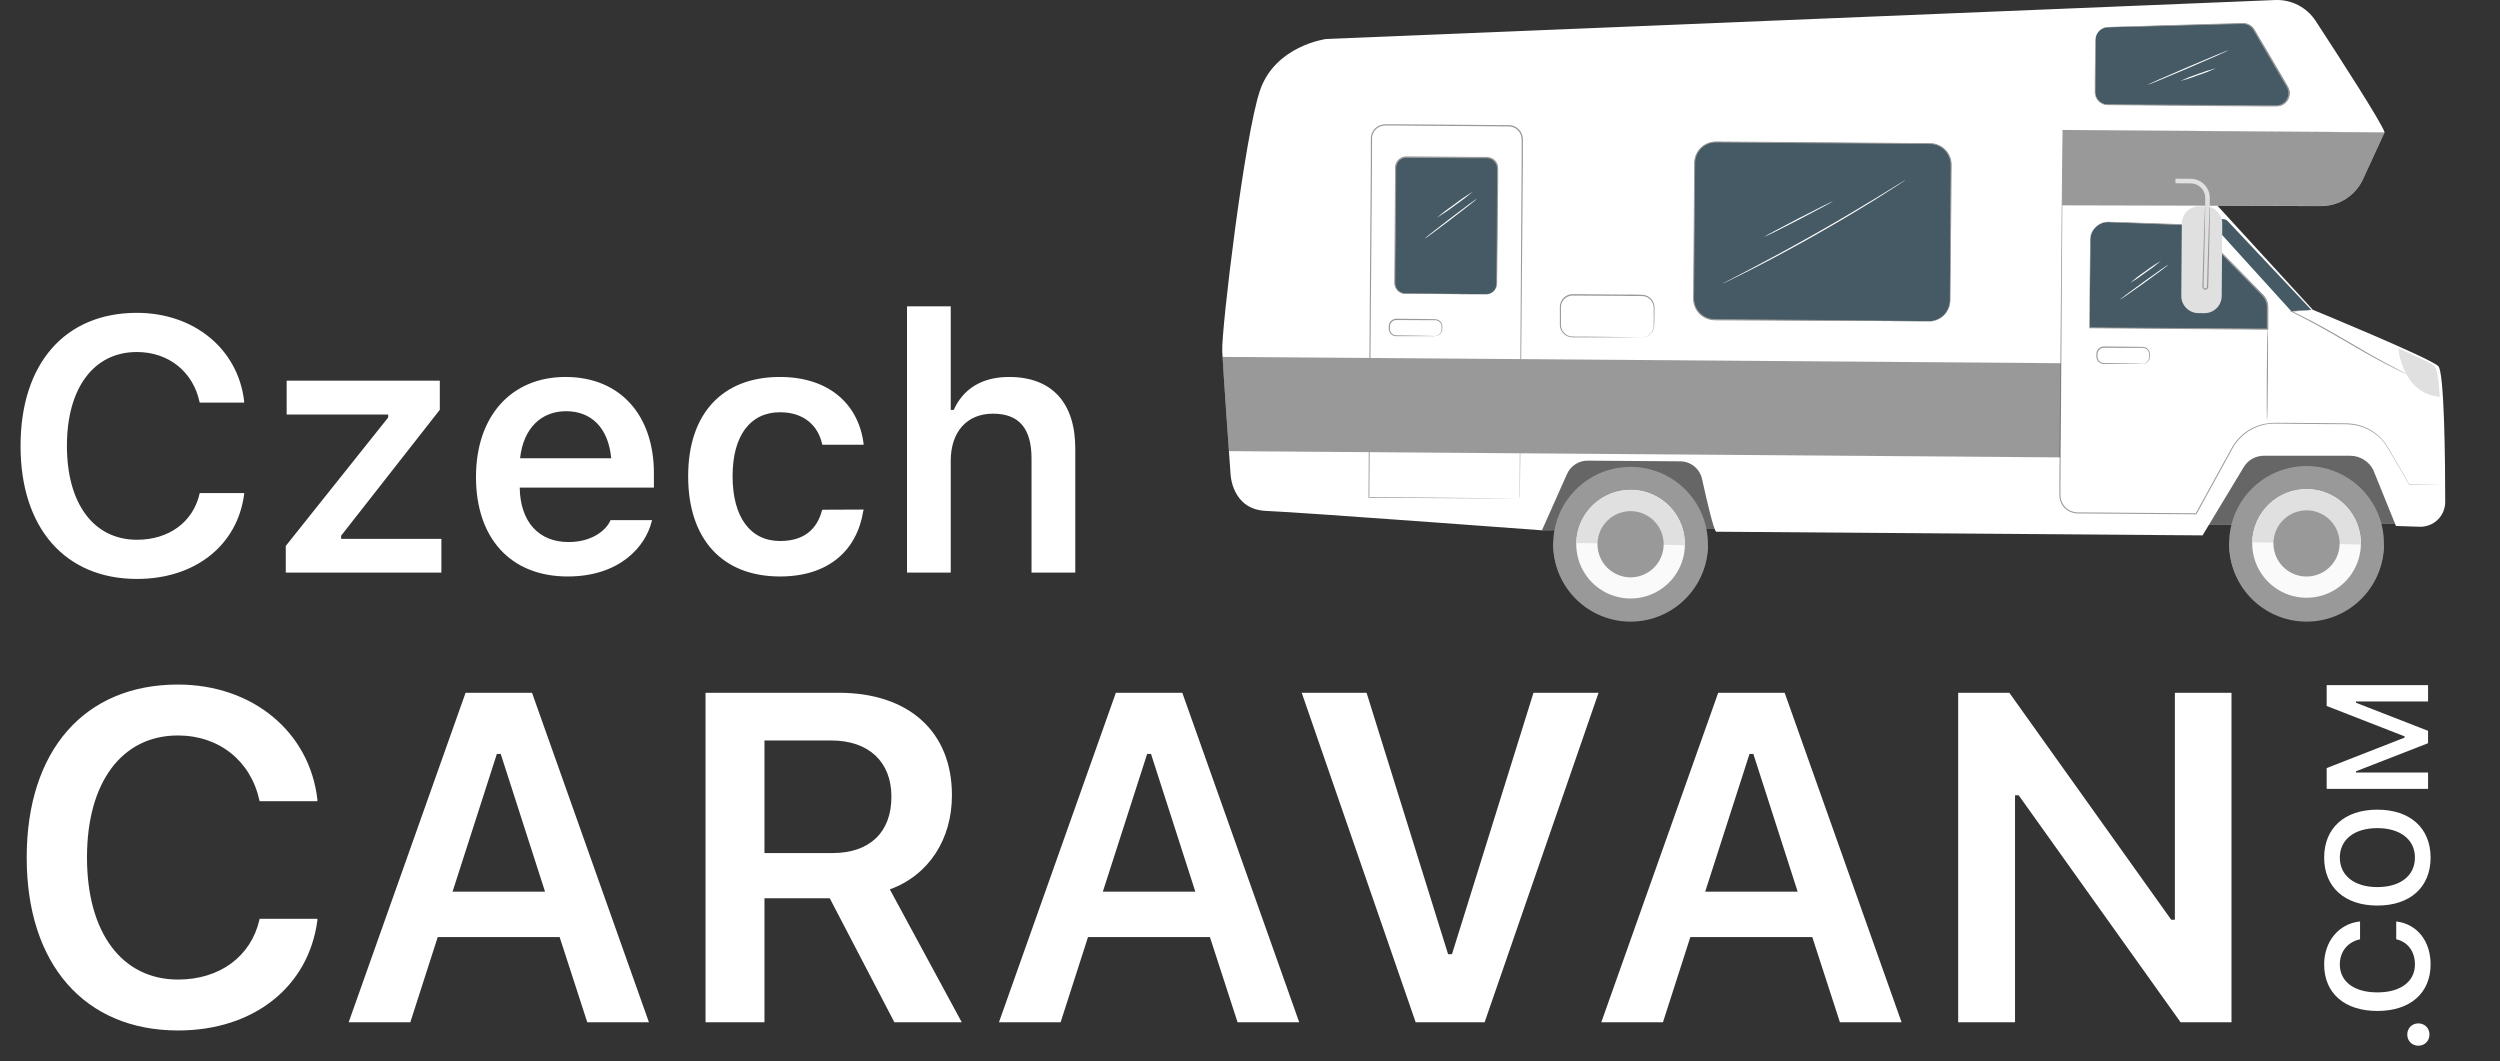 <svg width="139" height="59" viewBox="0 0 139 59" fill="none" xmlns="http://www.w3.org/2000/svg">
<rect x="0" y="0" width="139" height="59" fill="#333333" stroke="none"/>
<path d="M85.732 29.485L133.958 29.097L133.994 24.253L83.381 23.871L85.732 29.485Z" fill="white"/>
<g opacity="0.6">
<path d="M85.732 29.485L133.958 29.097L133.994 24.253L83.381 23.871L85.732 29.485Z" fill="black"/>
</g>
<path d="M73.737 2.167C73.737 2.167 70.909 2.532 70.055 5.029C69.2 7.526 67.9 18.37 67.956 19.527C68.012 20.683 68.417 26.337 68.417 26.337C68.417 26.337 68.467 28.328 70.392 28.406C72.318 28.484 85.732 29.485 85.732 29.485L87.127 26.352C87.226 26.13 87.387 25.942 87.591 25.811C87.795 25.68 88.032 25.61 88.275 25.612L93.424 25.65C93.707 25.652 93.98 25.75 94.2 25.928C94.42 26.106 94.572 26.354 94.633 26.63C94.888 27.785 95.297 29.563 95.428 29.563L122.462 29.767L124.757 25.963C124.872 25.773 125.034 25.616 125.227 25.507C125.42 25.398 125.638 25.341 125.859 25.34H130.676C130.94 25.341 131.198 25.415 131.423 25.553C131.648 25.691 131.831 25.887 131.951 26.122L133.216 29.244L134.526 29.287C134.711 29.294 134.896 29.263 135.069 29.196C135.242 29.13 135.4 29.029 135.534 28.9C135.667 28.771 135.773 28.616 135.845 28.445C135.917 28.274 135.954 28.09 135.954 27.905C135.954 25.458 135.9 20.696 135.571 20.361C135.125 19.908 128.595 17.226 128.595 17.226L123.295 11.443L129.042 11.459C129.534 11.46 130.016 11.32 130.431 11.056C130.846 10.791 131.176 10.413 131.382 9.967L132.583 7.363C132.493 6.938 130.052 3.154 128.75 1.163C128.508 0.791 128.173 0.488 127.778 0.285C127.384 0.082 126.943 -0.016 126.499 0.002L73.737 2.167Z" fill="white"/>
<path d="M114.677 7.228C114.677 7.228 114.677 7.269 114.677 7.348C114.677 7.427 114.677 7.545 114.677 7.7C114.677 8.009 114.677 8.465 114.677 9.05C114.677 10.225 114.66 11.922 114.65 14.023C114.64 16.125 114.62 18.614 114.602 21.393C114.592 22.779 114.581 24.235 114.571 25.744C114.571 26.121 114.568 26.502 114.562 26.885V27.463C114.552 27.652 114.596 27.841 114.69 28.006C114.784 28.172 114.925 28.305 115.097 28.389C115.271 28.47 115.464 28.505 115.656 28.489L116.85 28.498L122.104 28.539L122.076 28.556L123.371 26.198L123.994 25.068C124.18 24.688 124.447 24.354 124.775 24.089C125.097 23.836 125.471 23.659 125.871 23.572C126.064 23.53 126.262 23.509 126.46 23.508H127.035L129.214 23.526L130.227 23.535C130.39 23.535 130.552 23.535 130.713 23.552C130.87 23.567 131.026 23.597 131.178 23.64C131.744 23.8 132.241 24.14 132.595 24.609C132.742 24.821 132.877 25.041 132.999 25.268L133.353 25.879L133.952 26.92L133.94 26.913L135.255 26.928L135.596 26.935H135.71C135.71 26.935 135.671 26.935 135.596 26.935H135.255H133.94V26.928L133.335 25.892L132.979 25.282C132.856 25.057 132.72 24.838 132.573 24.628C132.217 24.168 131.72 23.837 131.158 23.686C131.008 23.644 130.854 23.616 130.699 23.602C130.543 23.585 130.381 23.587 130.217 23.586L129.206 23.58L127.027 23.558C126.645 23.558 126.262 23.526 125.88 23.617C125.489 23.704 125.124 23.879 124.81 24.127C124.488 24.388 124.226 24.717 124.045 25.09L123.424 26.221L122.129 28.579L122.12 28.596H122.101L116.846 28.557L115.654 28.548C115.452 28.564 115.249 28.527 115.065 28.441C114.882 28.351 114.731 28.208 114.63 28.032C114.534 27.855 114.49 27.655 114.502 27.455C114.502 27.261 114.502 27.073 114.502 26.878C114.502 26.495 114.502 26.112 114.511 25.736C114.523 24.226 114.534 22.771 114.546 21.384C114.569 18.612 114.59 16.113 114.608 14.016C114.626 11.918 114.644 10.222 114.655 9.042C114.663 8.457 114.668 8.002 114.672 7.691C114.672 7.538 114.672 7.42 114.678 7.34C114.685 7.26 114.677 7.228 114.677 7.228Z" fill="#999999"/>
<path d="M119.118 20.228C119.118 20.228 119.144 20.228 119.188 20.215C119.253 20.201 119.313 20.17 119.363 20.126C119.402 20.092 119.434 20.05 119.456 20.003C119.478 19.956 119.49 19.904 119.491 19.852C119.494 19.786 119.494 19.72 119.491 19.654C119.481 19.584 119.45 19.517 119.401 19.464C119.35 19.406 119.28 19.366 119.204 19.351C119.116 19.343 119.028 19.34 118.94 19.343H118.344L116.98 19.336C116.925 19.335 116.871 19.347 116.822 19.372C116.773 19.396 116.73 19.431 116.697 19.475C116.664 19.517 116.641 19.566 116.63 19.619C116.623 19.674 116.62 19.729 116.621 19.785C116.617 19.837 116.623 19.889 116.64 19.939C116.657 19.988 116.684 20.033 116.72 20.071C116.754 20.107 116.795 20.136 116.841 20.155C116.886 20.174 116.935 20.183 116.985 20.182L118.099 20.198L118.849 20.214L119.053 20.222C119.077 20.221 119.101 20.224 119.125 20.23C119.101 20.234 119.077 20.237 119.053 20.236H118.849H118.098H116.985C116.927 20.237 116.87 20.227 116.816 20.205C116.762 20.183 116.714 20.15 116.674 20.108C116.632 20.065 116.6 20.013 116.58 19.956C116.56 19.899 116.552 19.838 116.556 19.778C116.555 19.718 116.558 19.659 116.565 19.6C116.585 19.504 116.637 19.418 116.713 19.357C116.789 19.296 116.884 19.262 116.981 19.263L118.344 19.276L118.94 19.283C119.031 19.281 119.123 19.285 119.214 19.295C119.297 19.313 119.372 19.357 119.429 19.419C119.486 19.482 119.522 19.56 119.533 19.644C119.537 19.712 119.537 19.78 119.533 19.848C119.53 19.905 119.516 19.96 119.491 20.01C119.466 20.06 119.43 20.105 119.386 20.14C119.332 20.185 119.267 20.214 119.197 20.223C119.172 20.23 119.145 20.232 119.118 20.228Z" fill="#999999"/>
<path d="M79.767 18.684C79.789 18.679 79.812 18.674 79.835 18.672C79.904 18.66 79.968 18.63 80.022 18.585C80.061 18.551 80.093 18.509 80.115 18.462C80.137 18.415 80.148 18.364 80.149 18.312C80.153 18.246 80.153 18.18 80.149 18.114C80.138 18.04 80.105 17.971 80.053 17.917C80.001 17.862 79.934 17.825 79.861 17.809C79.773 17.802 79.685 17.799 79.597 17.802H79.001L77.638 17.794C77.584 17.794 77.529 17.806 77.48 17.831C77.431 17.855 77.388 17.89 77.354 17.933C77.321 17.976 77.298 18.026 77.288 18.078C77.281 18.133 77.278 18.189 77.28 18.244C77.275 18.296 77.281 18.348 77.298 18.398C77.314 18.447 77.341 18.492 77.377 18.53C77.411 18.566 77.452 18.594 77.498 18.613C77.543 18.632 77.593 18.642 77.642 18.641L78.757 18.657L79.508 18.673L79.712 18.68C79.736 18.68 79.76 18.682 79.783 18.688C79.76 18.694 79.736 18.696 79.712 18.694H79.508H78.757H77.642C77.584 18.696 77.527 18.686 77.473 18.663C77.419 18.642 77.371 18.609 77.331 18.567C77.29 18.523 77.258 18.471 77.238 18.414C77.218 18.357 77.21 18.297 77.215 18.237C77.212 18.177 77.215 18.117 77.224 18.058C77.243 17.963 77.295 17.877 77.371 17.816C77.447 17.754 77.541 17.721 77.638 17.721L79.001 17.734L79.597 17.742C79.689 17.74 79.78 17.744 79.871 17.755C79.957 17.772 80.036 17.817 80.094 17.882C80.147 17.943 80.181 18.018 80.191 18.098C80.198 18.174 80.191 18.238 80.191 18.303C80.189 18.359 80.174 18.414 80.149 18.464C80.124 18.515 80.088 18.559 80.045 18.595C79.99 18.64 79.924 18.668 79.855 18.677C79.826 18.686 79.796 18.688 79.767 18.684Z" fill="#999999"/>
<g opacity="0.4">
<path d="M132.583 7.363L114.677 7.228L114.664 11.417L129.042 11.454C129.534 11.455 130.016 11.315 130.431 11.051C130.846 10.786 131.176 10.408 131.382 9.962L132.583 7.363Z" fill="black"/>
</g>
<g opacity="0.4">
<path d="M67.972 19.843L114.58 20.194L114.54 25.431L68.328 25.083L68.102 21.85L67.972 19.843Z" fill="black"/>
</g>
<path d="M84.493 27.716C84.493 27.716 84.493 27.664 84.493 27.564C84.493 27.465 84.493 27.318 84.493 27.127C84.493 26.744 84.493 26.174 84.5 25.445C84.508 23.988 84.521 21.875 84.535 19.276C84.549 16.677 84.572 13.575 84.595 10.135C84.595 9.705 84.601 9.27 84.604 8.829C84.604 8.61 84.604 8.388 84.604 8.165C84.604 8.054 84.604 7.943 84.604 7.831C84.609 7.722 84.595 7.614 84.56 7.511C84.523 7.408 84.464 7.315 84.386 7.238C84.308 7.162 84.215 7.103 84.111 7.068C84.006 7.034 83.894 7.02 83.784 7.027H83.441L82.062 7.014L79.204 6.994L77.737 6.98H76.999C76.82 6.983 76.647 7.052 76.515 7.175C76.383 7.297 76.301 7.464 76.285 7.643C76.285 7.762 76.285 7.889 76.285 8.012C76.285 8.259 76.285 8.506 76.285 8.753C76.285 9.243 76.282 9.732 76.275 10.218C76.267 11.187 76.26 12.143 76.252 13.082C76.238 14.96 76.223 16.772 76.21 18.497C76.181 21.947 76.155 25.051 76.134 27.655L76.111 27.632L82.246 27.691L83.918 27.709L84.354 27.715H84.504H83.926L82.26 27.709L76.111 27.675H76.086V27.651C76.104 25.047 76.126 21.942 76.149 18.493C76.16 16.767 76.174 14.957 76.187 13.078C76.195 12.143 76.202 11.188 76.209 10.213C76.209 9.728 76.215 9.24 76.219 8.747C76.219 8.501 76.219 8.255 76.219 8.008C76.219 7.88 76.219 7.762 76.219 7.633C76.237 7.438 76.327 7.256 76.471 7.123C76.615 6.99 76.802 6.914 76.998 6.91H77.737L79.199 6.921L82.056 6.943L83.448 6.955H83.793C83.91 6.947 84.028 6.962 84.141 6.999C84.253 7.038 84.354 7.101 84.439 7.184C84.523 7.267 84.587 7.368 84.626 7.48C84.665 7.59 84.681 7.706 84.674 7.822C84.674 7.934 84.674 8.046 84.674 8.158C84.674 8.382 84.674 8.603 84.674 8.824C84.674 9.265 84.67 9.701 84.663 10.132C84.634 13.575 84.607 16.681 84.585 19.287C84.561 21.894 84.541 23.996 84.527 25.454C84.519 26.18 84.513 26.743 84.509 27.127C84.509 27.317 84.509 27.461 84.509 27.561C84.509 27.66 84.493 27.716 84.493 27.716Z" fill="#999999"/>
<path d="M94.221 9.06L94.165 16.589C94.16 17.24 94.683 17.771 95.334 17.776L107.236 17.865C107.887 17.87 108.419 17.347 108.424 16.696L108.48 9.167C108.485 8.516 107.961 7.985 107.311 7.98L95.408 7.891C94.757 7.886 94.226 8.409 94.221 9.06Z" fill="#455A64"/>
<path d="M107.237 17.865C107.394 17.861 107.548 17.828 107.694 17.77C107.868 17.695 108.022 17.581 108.144 17.436C108.309 17.236 108.402 16.987 108.409 16.728C108.417 15.556 108.426 13.863 108.438 11.77C108.438 11.247 108.442 10.7 108.449 10.127C108.449 9.842 108.449 9.551 108.449 9.254C108.469 8.955 108.375 8.66 108.186 8.428C108.089 8.309 107.969 8.212 107.833 8.141C107.698 8.069 107.549 8.026 107.397 8.013C107.083 8.002 106.759 8.013 106.43 8.003L104.407 7.989L95.404 7.924C95.21 7.923 95.019 7.971 94.847 8.063C94.678 8.156 94.535 8.29 94.431 8.453C94.327 8.614 94.266 8.8 94.254 8.991C94.245 9.183 94.254 9.374 94.247 9.574C94.241 10.352 94.235 11.117 94.229 11.869C94.216 13.375 94.204 14.828 94.194 16.212C94.194 16.384 94.183 16.56 94.194 16.722C94.222 16.967 94.328 17.197 94.496 17.377C94.664 17.557 94.886 17.678 95.129 17.723C95.289 17.743 95.45 17.751 95.611 17.746H96.092L97.03 17.753L100.454 17.782L105.411 17.831L106.759 17.848L107.11 17.854C107.189 17.854 107.228 17.854 107.228 17.854H107.11H106.759H105.411L100.453 17.827L97.039 17.82L96.101 17.813H95.62C95.456 17.819 95.291 17.811 95.128 17.79C94.872 17.744 94.639 17.617 94.461 17.428C94.284 17.239 94.172 16.997 94.143 16.739C94.128 16.562 94.143 16.394 94.143 16.22C94.152 14.835 94.162 13.383 94.174 11.877C94.179 11.125 94.184 10.36 94.191 9.582C94.191 9.387 94.191 9.199 94.198 8.994C94.21 8.791 94.275 8.595 94.386 8.425C94.495 8.253 94.647 8.111 94.826 8.012C95.007 7.915 95.21 7.865 95.416 7.865L104.419 7.935L106.44 7.952C106.769 7.952 107.089 7.952 107.411 7.965C107.571 7.978 107.727 8.024 107.869 8.098C108.011 8.173 108.137 8.275 108.239 8.4C108.436 8.642 108.534 8.95 108.512 9.262C108.512 9.559 108.512 9.851 108.505 10.135C108.5 10.706 108.495 11.254 108.491 11.779C108.469 13.87 108.452 15.564 108.441 16.736C108.431 17 108.334 17.253 108.164 17.456C108.039 17.602 107.882 17.717 107.704 17.79C107.594 17.833 107.479 17.86 107.362 17.872L107.237 17.865Z" fill="#999999"/>
<path d="M91.277 18.771C91.277 18.771 91.325 18.771 91.416 18.75C91.546 18.721 91.665 18.654 91.759 18.558C91.825 18.489 91.876 18.406 91.908 18.316C91.927 18.264 91.939 18.211 91.944 18.156C91.944 18.1 91.944 18.039 91.944 17.976C91.944 17.721 91.944 17.441 91.944 17.126C91.945 16.965 91.888 16.81 91.784 16.687C91.728 16.622 91.66 16.568 91.583 16.529C91.506 16.49 91.422 16.467 91.337 16.46C90.971 16.46 90.572 16.46 90.156 16.451L87.446 16.433C87.332 16.433 87.221 16.462 87.122 16.518C87.023 16.574 86.94 16.655 86.882 16.752C86.825 16.847 86.793 16.956 86.79 17.067V17.409C86.79 17.636 86.79 17.858 86.79 18.076C86.794 18.228 86.851 18.374 86.951 18.488C87.052 18.603 87.189 18.679 87.339 18.703C87.437 18.712 87.536 18.716 87.635 18.715H88.209L89.239 18.727L90.731 18.749L91.138 18.758H91.242H91.279C91.267 18.76 91.254 18.76 91.242 18.758H91.138H90.731H89.239H88.209H87.633C87.532 18.761 87.431 18.758 87.33 18.748C87.223 18.732 87.121 18.692 87.033 18.631C86.941 18.566 86.866 18.482 86.812 18.383C86.759 18.285 86.73 18.175 86.727 18.063C86.727 17.845 86.727 17.622 86.727 17.395C86.727 17.282 86.727 17.167 86.727 17.051C86.731 16.863 86.809 16.685 86.944 16.554C87.079 16.424 87.26 16.352 87.447 16.353L90.158 16.376C90.575 16.376 90.968 16.376 91.343 16.391C91.522 16.406 91.69 16.489 91.81 16.623C91.931 16.757 91.996 16.932 91.992 17.112C91.992 17.427 91.984 17.711 91.981 17.962C91.981 18.025 91.981 18.09 91.974 18.145C91.968 18.202 91.955 18.258 91.935 18.312C91.899 18.407 91.845 18.494 91.774 18.567C91.675 18.664 91.55 18.729 91.414 18.756C91.369 18.767 91.323 18.772 91.277 18.771Z" fill="#999999"/>
<path d="M90.892 34.556C93.265 34.428 95.084 32.4 94.956 30.027C94.827 27.655 92.8 25.835 90.427 25.964C88.054 26.092 86.235 28.12 86.363 30.493C86.492 32.866 88.519 34.685 90.892 34.556Z" fill="#999999"/>
<path d="M86.359 30.154C86.359 30.154 86.359 30.162 86.359 30.166C86.347 31.299 86.781 32.392 87.569 33.206C88.357 34.021 89.434 34.492 90.567 34.517C91.7 34.541 92.797 34.118 93.62 33.339C94.443 32.56 94.925 31.487 94.962 30.355V30.343L86.359 30.154Z" fill="#999999"/>
<path d="M87.64 30.189C87.627 30.786 87.791 31.374 88.112 31.878C88.433 32.382 88.896 32.78 89.443 33.021C89.99 33.261 90.596 33.335 91.184 33.231C91.772 33.127 92.317 32.852 92.749 32.438C93.18 32.025 93.48 31.493 93.609 30.91C93.739 30.327 93.692 29.718 93.476 29.161C93.259 28.604 92.882 28.124 92.393 27.781C91.903 27.439 91.323 27.249 90.726 27.236C89.925 27.218 89.15 27.52 88.571 28.073C87.993 28.627 87.657 29.388 87.64 30.189Z" fill="#FAFAFA"/>
<path d="M90.726 27.241C89.926 27.223 89.151 27.523 88.573 28.076C87.994 28.629 87.659 29.389 87.64 30.189L93.679 30.317C93.694 29.517 93.392 28.745 92.838 28.168C92.285 27.592 91.525 27.258 90.726 27.241Z" fill="#E0E0E0"/>
<path d="M88.821 30.22C88.813 30.584 88.913 30.942 89.108 31.249C89.304 31.556 89.586 31.798 89.919 31.944C90.252 32.091 90.621 32.135 90.98 32.072C91.338 32.009 91.67 31.841 91.933 31.589C92.196 31.338 92.378 31.014 92.457 30.658C92.536 30.303 92.507 29.932 92.375 29.593C92.243 29.254 92.014 28.961 91.716 28.753C91.418 28.544 91.064 28.428 90.7 28.42C90.459 28.415 90.218 28.457 89.993 28.545C89.768 28.632 89.562 28.763 89.388 28.93C89.213 29.098 89.073 29.297 88.976 29.519C88.879 29.74 88.826 29.978 88.821 30.22Z" fill="#999999"/>
<path d="M132.545 30.319C132.602 27.943 130.723 25.971 128.348 25.913C125.972 25.855 124 27.734 123.942 30.11C123.884 32.485 125.763 34.458 128.139 34.516C130.514 34.573 132.487 32.694 132.545 30.319Z" fill="#999999"/>
<path d="M123.944 30.11C123.943 30.113 123.943 30.116 123.944 30.12C123.926 30.688 124.02 31.255 124.222 31.787C124.424 32.319 124.729 32.805 125.12 33.218C125.511 33.631 125.981 33.962 126.501 34.193C127.021 34.424 127.581 34.549 128.15 34.561C128.719 34.574 129.284 34.473 129.814 34.266C130.344 34.058 130.827 33.748 131.236 33.352C131.645 32.957 131.971 32.484 132.196 31.962C132.421 31.439 132.54 30.877 132.547 30.309C132.547 30.309 132.547 30.302 132.547 30.298L123.944 30.11Z" fill="#999999"/>
<path d="M125.224 30.148C125.211 30.746 125.375 31.334 125.696 31.838C126.017 32.342 126.48 32.739 127.027 32.98C127.574 33.221 128.18 33.294 128.768 33.19C129.357 33.087 129.901 32.811 130.333 32.398C130.765 31.985 131.064 31.453 131.194 30.869C131.323 30.286 131.277 29.677 131.06 29.12C130.843 28.563 130.467 28.083 129.977 27.741C129.488 27.398 128.908 27.208 128.31 27.195C127.914 27.186 127.519 27.255 127.149 27.399C126.78 27.543 126.442 27.758 126.155 28.032C125.869 28.306 125.639 28.634 125.479 28.998C125.319 29.361 125.233 29.752 125.224 30.148Z" fill="#FAFAFA"/>
<path d="M128.31 27.195C127.509 27.178 126.735 27.479 126.156 28.033C125.577 28.587 125.242 29.348 125.224 30.148L131.264 30.276C131.279 29.476 130.977 28.702 130.424 28.125C129.87 27.547 129.11 27.213 128.31 27.195Z" fill="#E0E0E0"/>
<path d="M126.404 30.175C126.396 30.539 126.496 30.897 126.691 31.204C126.887 31.511 127.169 31.753 127.502 31.899C127.835 32.046 128.204 32.09 128.563 32.027C128.921 31.964 129.253 31.796 129.516 31.544C129.779 31.293 129.961 30.969 130.04 30.613C130.119 30.258 130.09 29.887 129.958 29.548C129.827 29.209 129.597 28.916 129.299 28.708C129.001 28.499 128.647 28.383 128.283 28.375C127.796 28.365 127.324 28.549 126.971 28.886C126.619 29.224 126.415 29.687 126.404 30.175Z" fill="#999999"/>
<path d="M116.225 13.331L116.188 18.225L126.09 18.3L126.099 17.094C126.101 16.849 126.01 16.612 125.844 16.432L122.282 12.799C122.104 12.616 121.863 12.509 121.608 12.5L117.203 12.344C116.944 12.348 116.696 12.454 116.513 12.638C116.33 12.822 116.227 13.071 116.225 13.331Z" fill="#455A64"/>
<path d="M116.225 13.33C116.225 13.33 116.225 13.307 116.225 13.26C116.228 13.191 116.239 13.123 116.258 13.056C116.295 12.927 116.357 12.807 116.441 12.703C116.526 12.598 116.63 12.511 116.748 12.448C116.828 12.405 116.914 12.373 117.003 12.352C117.102 12.332 117.204 12.325 117.305 12.332L117.989 12.354L119.658 12.408C120.278 12.43 120.953 12.448 121.685 12.48C121.876 12.502 122.057 12.577 122.207 12.697C122.284 12.758 122.346 12.824 122.415 12.897C122.484 12.97 122.542 13.035 122.618 13.103L123.459 13.96L125.269 15.803L125.744 16.288L125.864 16.415C125.904 16.459 125.941 16.506 125.973 16.557C126.034 16.659 126.077 16.77 126.1 16.887C126.121 17.004 126.127 17.124 126.119 17.243C126.119 17.359 126.119 17.476 126.119 17.593C126.119 17.829 126.119 18.067 126.119 18.305V18.329H126.086H125.549L116.184 18.251H116.159V18.226C116.174 16.72 116.187 15.497 116.196 14.648C116.196 14.227 116.207 13.898 116.21 13.672C116.21 13.562 116.21 13.478 116.21 13.417C116.21 13.356 116.21 13.33 116.21 13.33C116.21 13.33 116.21 13.36 116.21 13.417C116.21 13.475 116.21 13.561 116.21 13.672C116.21 13.898 116.21 14.227 116.21 14.648C116.21 15.497 116.201 16.72 116.194 18.226L116.169 18.202L125.534 18.263H126.071L126.038 18.295C126.038 18.056 126.038 17.82 126.038 17.584V17.233C126.044 17.119 126.038 17.005 126.019 16.892C125.995 16.782 125.952 16.678 125.891 16.584C125.861 16.538 125.828 16.496 125.792 16.456L125.672 16.328C125.511 16.167 125.353 16.005 125.196 15.844L123.39 13.999L122.55 13.14L122.349 12.934C122.285 12.865 122.217 12.799 122.146 12.737C122.005 12.623 121.834 12.551 121.654 12.53C120.931 12.496 120.251 12.476 119.631 12.45L117.963 12.387L117.28 12.359C117.18 12.352 117.08 12.357 116.982 12.375C116.894 12.394 116.808 12.425 116.727 12.467C116.611 12.528 116.508 12.612 116.424 12.713C116.34 12.814 116.278 12.931 116.239 13.056C116.226 13.147 116.221 13.239 116.225 13.33Z" fill="#999999"/>
<path d="M128.508 17.228L127.398 17.307L123.318 12.809C123.275 12.762 123.245 12.705 123.23 12.643C123.216 12.581 123.217 12.517 123.234 12.455C123.251 12.394 123.284 12.338 123.329 12.293C123.373 12.248 123.429 12.215 123.49 12.197C123.557 12.177 123.629 12.177 123.697 12.196C123.765 12.215 123.826 12.253 123.872 12.306L128.508 17.228Z" fill="#455A64"/>
<path d="M120.149 14.504C119.883 14.734 119.602 14.947 119.31 15.142C119.03 15.357 118.737 15.554 118.432 15.732C118.698 15.5 118.978 15.285 119.271 15.088C119.551 14.875 119.844 14.68 120.149 14.504Z" fill="white"/>
<path d="M120.564 14.716C120.575 14.731 119.98 15.179 119.236 15.714C118.491 16.25 117.88 16.672 117.87 16.659C117.86 16.646 118.453 16.198 119.197 15.661C119.942 15.124 120.553 14.702 120.564 14.716Z" fill="white"/>
<path d="M128.592 17.221C128.565 17.229 128.538 17.233 128.51 17.234L128.274 17.257L127.4 17.33L127.407 17.286C128.1 17.619 129.065 18.116 130.099 18.724C131.112 19.318 132.027 19.855 132.706 20.214L133.511 20.64L133.729 20.756C133.754 20.769 133.779 20.784 133.803 20.801C133.775 20.793 133.749 20.782 133.723 20.769L133.499 20.663C133.304 20.571 133.026 20.432 132.684 20.256C131.999 19.906 131.077 19.375 130.066 18.781C129.032 18.175 128.074 17.672 127.388 17.327L127.31 17.289H127.396L128.272 17.237L128.509 17.226C128.536 17.221 128.564 17.22 128.592 17.221Z" fill="#999999"/>
<path d="M133.347 19.368C133.347 19.368 133.553 21.888 135.652 22.062C135.652 22.062 135.573 20.649 135.397 20.404C135.221 20.159 133.347 19.368 133.347 19.368Z" fill="#E0E0E0"/>
<path d="M122.608 11.474L122.273 11.471C121.745 11.467 121.313 11.892 121.309 12.42L121.279 16.447C121.275 16.975 121.7 17.407 122.228 17.411L122.564 17.413C123.092 17.417 123.523 16.992 123.527 16.464L123.558 12.437C123.562 11.909 123.137 11.477 122.608 11.474Z" fill="#E0E0E0"/>
<path d="M122.829 15.879H122.574L122.611 11.008C122.612 10.903 122.592 10.798 122.553 10.7C122.513 10.601 122.454 10.512 122.38 10.437C122.306 10.361 122.217 10.301 122.12 10.26C122.022 10.219 121.918 10.197 121.812 10.196L120.956 10.19V9.935L121.812 9.941C121.951 9.942 122.089 9.97 122.217 10.024C122.346 10.079 122.462 10.158 122.56 10.257C122.658 10.356 122.735 10.474 122.788 10.603C122.84 10.732 122.866 10.87 122.865 11.01L122.829 15.879Z" fill="#E0E0E0"/>
<path d="M122.869 11.465C122.871 11.497 122.871 11.529 122.869 11.56C122.869 11.629 122.869 11.721 122.869 11.835C122.869 12.079 122.859 12.421 122.852 12.841C122.846 13.26 122.832 13.773 122.819 14.334C122.812 14.615 122.805 14.909 122.797 15.215C122.797 15.368 122.79 15.523 122.785 15.681C122.785 15.76 122.785 15.839 122.778 15.919C122.779 15.964 122.767 16.009 122.743 16.047C122.728 16.069 122.708 16.086 122.684 16.097C122.66 16.108 122.634 16.112 122.607 16.109C122.582 16.108 122.556 16.101 122.534 16.088C122.512 16.075 122.493 16.056 122.48 16.034C122.457 15.993 122.448 15.945 122.453 15.899L122.461 15.66C122.461 15.502 122.468 15.347 122.474 15.195C122.483 14.889 122.491 14.594 122.499 14.314C122.517 13.753 122.534 13.249 122.546 12.822C122.559 12.395 122.576 12.057 122.585 11.816C122.585 11.702 122.595 11.611 122.597 11.543C122.597 11.511 122.601 11.478 122.607 11.447C122.61 11.479 122.61 11.511 122.607 11.543C122.607 11.611 122.607 11.702 122.607 11.817C122.607 12.062 122.597 12.403 122.591 12.823C122.585 13.242 122.571 13.755 122.558 14.315C122.55 14.597 122.544 14.891 122.536 15.197C122.536 15.35 122.528 15.506 122.523 15.663C122.523 15.742 122.523 15.822 122.517 15.901C122.511 15.98 122.54 16.04 122.609 16.043C122.678 16.045 122.71 15.986 122.707 15.915L122.715 15.677C122.715 15.519 122.722 15.363 122.727 15.211C122.736 14.905 122.745 14.611 122.753 14.33C122.771 13.771 122.787 13.265 122.8 12.838C122.813 12.411 122.829 12.073 122.838 11.832C122.838 11.719 122.849 11.628 122.851 11.559C122.854 11.527 122.86 11.496 122.869 11.465Z" fill="#999999"/>
<path d="M126.047 23.369C126.029 23.369 126.022 22.228 126.033 20.819C126.043 19.41 126.067 18.268 126.086 18.268C126.105 18.268 126.11 19.41 126.1 20.819C126.09 22.228 126.066 23.369 126.047 23.369Z" fill="#999999"/>
<path d="M77.599 9.327L77.551 15.734C77.549 16.06 77.811 16.327 78.137 16.329L82.624 16.363C82.951 16.365 83.217 16.103 83.219 15.777L83.267 9.369C83.27 9.043 83.007 8.777 82.681 8.774L78.194 8.741C77.868 8.738 77.602 9 77.599 9.327Z" fill="#455A64"/>
<path d="M82.624 16.364C82.71 16.36 82.795 16.339 82.873 16.303C82.966 16.259 83.046 16.19 83.105 16.105C83.183 15.987 83.219 15.845 83.207 15.704C83.207 15.056 83.207 14.122 83.217 12.971C83.217 12.395 83.224 11.762 83.228 11.085C83.228 10.745 83.23 10.394 83.234 10.033C83.234 9.853 83.234 9.669 83.234 9.483C83.241 9.393 83.234 9.302 83.214 9.214C83.189 9.126 83.144 9.045 83.081 8.978C83.019 8.912 82.941 8.861 82.854 8.832C82.764 8.804 82.67 8.794 82.576 8.801H81.983L80.761 8.792L78.193 8.774C78.089 8.774 77.987 8.802 77.898 8.856C77.81 8.91 77.738 8.988 77.691 9.08C77.645 9.173 77.624 9.276 77.629 9.38C77.629 9.487 77.629 9.595 77.629 9.703C77.629 10.131 77.623 10.553 77.621 10.969C77.613 11.798 77.606 12.598 77.6 13.361C77.594 14.124 77.586 14.849 77.581 15.529C77.581 15.612 77.581 15.7 77.581 15.784C77.586 15.863 77.608 15.94 77.645 16.01C77.681 16.078 77.731 16.137 77.791 16.185C77.851 16.233 77.92 16.269 77.994 16.289C78.067 16.307 78.143 16.314 78.219 16.311H78.448H78.891L81.622 16.343L82.366 16.354H81.622L78.891 16.344H78.447H78.219C78.138 16.349 78.058 16.341 77.98 16.322C77.856 16.289 77.746 16.218 77.665 16.119C77.584 16.021 77.535 15.899 77.526 15.771C77.526 15.683 77.526 15.603 77.526 15.516C77.526 14.838 77.534 14.114 77.539 13.348C77.544 12.583 77.549 11.785 77.555 10.955C77.555 10.541 77.558 10.119 77.564 9.689C77.564 9.581 77.564 9.474 77.564 9.366C77.559 9.252 77.582 9.139 77.633 9.037C77.686 8.933 77.766 8.847 77.865 8.786C77.964 8.725 78.078 8.694 78.194 8.694L80.764 8.714L81.986 8.724H82.577C82.678 8.718 82.779 8.73 82.876 8.759C82.973 8.791 83.061 8.846 83.131 8.921C83.199 8.993 83.249 9.081 83.277 9.176C83.299 9.27 83.306 9.367 83.299 9.463C83.299 9.648 83.299 9.831 83.299 10.012C83.299 10.373 83.293 10.724 83.29 11.063C83.284 11.742 83.277 12.373 83.272 12.949C83.258 14.097 83.248 15.034 83.24 15.682C83.251 15.828 83.212 15.973 83.129 16.094C83.067 16.181 82.983 16.25 82.886 16.294C82.826 16.32 82.763 16.336 82.698 16.343C82.646 16.366 82.624 16.364 82.624 16.364Z" fill="#999999"/>
<path d="M82.104 11.061C82.116 11.076 81.474 11.584 80.673 12.194C79.873 12.805 79.213 13.29 79.202 13.276C79.19 13.262 79.832 12.754 80.633 12.142C81.433 11.53 82.093 11.04 82.104 11.061Z" fill="white"/>
<path d="M81.895 10.654C81.581 10.921 81.253 11.172 80.913 11.405C80.586 11.656 80.245 11.889 79.893 12.103C80.207 11.835 80.535 11.585 80.875 11.352C81.202 11.101 81.542 10.868 81.895 10.654Z" fill="white"/>
<path d="M132.584 7.365L114.677 7.231V7.225L132.584 7.359V7.365Z" fill="#999999"/>
<path d="M116.511 2.214L116.493 5.11C116.492 5.203 116.51 5.295 116.545 5.381C116.58 5.467 116.631 5.545 116.696 5.612C116.761 5.678 116.839 5.73 116.924 5.766C117.01 5.802 117.101 5.821 117.194 5.822L126.578 5.893C126.703 5.894 126.826 5.862 126.934 5.8C127.043 5.738 127.133 5.649 127.195 5.54C127.258 5.432 127.29 5.31 127.29 5.185C127.29 5.06 127.256 4.938 127.193 4.83L125.333 1.653C125.269 1.544 125.177 1.454 125.066 1.393C124.955 1.332 124.83 1.302 124.704 1.305L117.202 1.513C117.018 1.517 116.843 1.593 116.714 1.724C116.585 1.855 116.512 2.031 116.511 2.214Z" fill="#455A64"/>
<path d="M116.511 2.215C116.511 2.215 116.511 2.191 116.511 2.142C116.517 2.072 116.534 2.002 116.562 1.937C116.615 1.809 116.705 1.7 116.82 1.623C116.935 1.545 117.07 1.503 117.208 1.501L120.197 1.408L124.63 1.28C124.739 1.269 124.85 1.282 124.954 1.318C125.058 1.353 125.153 1.411 125.233 1.487C125.307 1.566 125.37 1.655 125.419 1.752L125.584 2.033L126.261 3.18L126.961 4.375C127.021 4.476 127.081 4.578 127.139 4.68C127.208 4.78 127.26 4.891 127.295 5.008C127.325 5.13 127.322 5.258 127.288 5.38C127.254 5.501 127.19 5.612 127.101 5.701C127.012 5.791 126.902 5.857 126.78 5.891C126.66 5.917 126.537 5.926 126.415 5.918H125.706L124.32 5.908L121.702 5.886L117.267 5.845C117.187 5.848 117.108 5.842 117.03 5.826C116.953 5.808 116.88 5.778 116.813 5.737C116.683 5.658 116.581 5.54 116.522 5.4C116.495 5.333 116.477 5.263 116.469 5.191C116.469 5.12 116.469 5.052 116.469 4.985C116.469 4.851 116.469 4.721 116.469 4.596C116.469 4.095 116.479 3.664 116.484 3.309C116.489 2.955 116.493 2.685 116.495 2.497V2.285C116.495 2.332 116.495 2.406 116.495 2.497V3.31C116.495 3.664 116.495 4.096 116.495 4.596C116.495 4.723 116.495 4.851 116.495 4.985C116.495 5.052 116.495 5.121 116.495 5.186C116.503 5.254 116.521 5.321 116.548 5.384C116.59 5.483 116.656 5.571 116.739 5.64C116.822 5.709 116.92 5.758 117.026 5.782C117.101 5.796 117.177 5.801 117.253 5.798L121.688 5.825L124.307 5.843L125.692 5.853H126.401C126.517 5.861 126.634 5.852 126.748 5.829C126.915 5.781 127.056 5.67 127.143 5.52C127.231 5.371 127.257 5.193 127.217 5.024C127.184 4.914 127.134 4.81 127.069 4.714L126.891 4.41L126.191 3.215L125.516 2.061C125.46 1.966 125.405 1.872 125.352 1.779C125.304 1.686 125.244 1.601 125.173 1.524C125.099 1.453 125.011 1.4 124.915 1.367C124.818 1.334 124.716 1.323 124.615 1.334L120.182 1.45L117.193 1.522C117.037 1.524 116.887 1.577 116.764 1.673C116.675 1.744 116.604 1.835 116.558 1.938C116.526 2.027 116.51 2.121 116.511 2.215Z" fill="#999999"/>
<path d="M116.396 5.181C116.396 5.199 106.037 5.135 93.264 5.039C80.49 4.944 70.129 4.851 70.129 4.831C70.129 4.812 80.485 4.877 93.264 4.973C106.043 5.069 116.396 5.162 116.396 5.181Z" fill="white"/>
<path d="M116.493 4.189C116.493 4.206 106.266 4.145 93.651 4.05C81.037 3.954 70.806 3.863 70.807 3.844C70.808 3.825 81.033 3.889 93.651 3.983C106.269 4.078 116.493 4.174 116.493 4.189Z" fill="white"/>
<path d="M105.928 10.02C105.928 10.02 105.92 10.028 105.905 10.039L105.831 10.09L105.548 10.278C105.301 10.44 104.941 10.669 104.494 10.95C103.602 11.511 102.351 12.266 100.949 13.06C99.548 13.855 98.257 14.537 97.317 15.014C96.847 15.254 96.464 15.444 96.198 15.572L95.892 15.719L95.811 15.755L95.783 15.766C95.783 15.766 95.791 15.758 95.807 15.749L95.885 15.706L96.186 15.549L97.296 14.972C98.23 14.482 99.516 13.793 100.917 13C102.319 12.207 103.568 11.459 104.469 10.908L105.533 10.253L105.824 10.076L105.901 10.031C105.909 10.027 105.918 10.023 105.928 10.02Z" fill="white"/>
<path d="M101.916 11.188C101.923 11.205 101.075 11.66 100.021 12.209C98.966 12.757 98.108 13.182 98.096 13.166C98.085 13.151 98.936 12.694 99.991 12.146C101.047 11.598 101.907 11.177 101.916 11.188Z" fill="white"/>
<path d="M123.911 2.791C123.918 2.807 122.912 3.254 121.663 3.788C120.413 4.322 119.395 4.741 119.388 4.724C119.38 4.708 120.387 4.26 121.637 3.727C122.887 3.194 123.904 2.772 123.911 2.791Z" fill="white"/>
<path d="M123.221 3.792C122.899 3.94 122.569 4.068 122.231 4.174C121.901 4.306 121.563 4.416 121.219 4.505C121.54 4.354 121.871 4.223 122.208 4.112C122.539 3.985 122.877 3.878 123.221 3.792Z" fill="white"/>
<path d="M7.617 32.189C3.623 32.189 1.143 29.357 1.143 24.806V24.787C1.143 20.216 3.613 17.394 7.607 17.394C10.81 17.394 13.242 19.425 13.574 22.306V22.384H11.104L11.094 22.345C10.732 20.675 9.385 19.572 7.607 19.572C5.215 19.572 3.721 21.574 3.721 24.777V24.796C3.721 28.009 5.215 30.011 7.617 30.011C9.404 30.011 10.732 29.015 11.094 27.462L11.104 27.414H13.574V27.482C13.203 30.304 10.869 32.189 7.617 32.189ZM15.889 31.837V30.353L21.582 23.214V23.048H15.938V21.164H24.453V22.785L18.965 29.787V29.962H24.541V31.837H15.889ZM31.562 32.052C28.389 32.052 26.465 29.923 26.465 26.525V26.515C26.465 23.156 28.408 20.959 31.445 20.959C34.482 20.959 36.357 23.087 36.357 26.31V27.111H28.896C28.926 29.025 29.961 30.138 31.611 30.138C32.93 30.138 33.682 29.474 33.916 28.986L33.945 28.918H36.26L36.23 29.005C35.889 30.382 34.463 32.052 31.562 32.052ZM31.475 22.863C30.117 22.863 29.102 23.781 28.916 25.48H33.984C33.818 23.732 32.832 22.863 31.475 22.863ZM43.369 32.052C40.156 32.052 38.262 29.972 38.262 26.486V26.466C38.262 23.019 40.147 20.959 43.359 20.959C46.103 20.959 47.744 22.482 48.018 24.689V24.728H45.723L45.713 24.699C45.488 23.664 44.697 22.921 43.369 22.921C41.709 22.921 40.732 24.23 40.732 26.466V26.486C40.732 28.752 41.719 30.08 43.369 30.08C44.629 30.08 45.4 29.503 45.703 28.38L45.723 28.341L48.018 28.331L47.998 28.41C47.647 30.597 46.074 32.052 43.369 32.052ZM50.43 31.837V17.033H52.861V22.794H53.027C53.535 21.652 54.56 20.959 56.103 20.959C58.486 20.959 59.785 22.394 59.785 24.933V31.837H57.353V25.5C57.353 23.839 56.68 23 55.205 23C53.76 23 52.861 24.015 52.861 25.617V31.837H50.43Z" fill="white"/>
<path d="M9.902 57.294C4.71 57.294 1.485 53.613 1.485 47.697V47.671C1.485 41.73 4.697 38.061 9.89 38.061C14.054 38.061 17.215 40.702 17.646 44.447V44.548H14.435L14.422 44.498C13.952 42.327 12.2 40.892 9.89 40.892C6.779 40.892 4.837 43.495 4.837 47.659V47.684C4.837 51.861 6.779 54.463 9.902 54.463C12.226 54.463 13.952 53.169 14.422 51.15L14.435 51.086H17.646V51.175C17.164 54.844 14.13 57.294 9.902 57.294ZM19.386 56.837L25.886 38.518H29.58L36.08 56.837H32.652L31.116 52.102H24.337L22.814 56.837H19.386ZM27.625 41.92L25.162 49.576H30.304L27.841 41.92H27.625ZM39.228 56.837V38.518H46.63C50.565 38.518 52.927 40.714 52.927 44.206V44.231C52.927 46.656 51.645 48.662 49.474 49.449L53.473 56.837H49.727L46.135 49.944H42.504V56.837H39.228ZM42.504 47.43H46.287C48.356 47.43 49.562 46.275 49.562 44.307V44.282C49.562 42.365 48.306 41.171 46.224 41.171H42.504V47.43ZM55.542 56.837L62.042 38.518H65.736L72.236 56.837H68.809L67.272 52.102H60.493L58.97 56.837H55.542ZM63.781 41.92L61.318 49.576H66.46L63.997 41.92H63.781ZM78.711 56.837L72.376 38.518H75.981L80.514 53.054H80.73L85.262 38.518H88.88L82.545 56.837H78.711ZM89.032 56.837L95.532 38.518H99.227L105.727 56.837H102.299L100.763 52.102H93.983L92.46 56.837H89.032ZM97.272 41.92L94.809 49.576H99.95L97.487 41.92H97.272ZM108.875 56.837V38.518H111.719L120.72 51.137H120.923V38.518H124.071V56.837H121.24L112.239 44.218H112.036V56.837H108.875Z" fill="white"/>
<path d="M135.078 57.521C135.078 57.877 134.809 58.142 134.461 58.142C134.113 58.142 133.844 57.877 133.844 57.521C133.844 57.162 134.113 56.9 134.461 56.9C134.809 56.9 135.078 57.162 135.078 57.521ZM135.141 53.619C135.141 55.216 134.008 56.209 132.188 56.209H132.18C130.352 56.209 129.223 55.22 129.223 53.623C129.223 52.341 130.035 51.369 131.188 51.236H131.219V52.224L131.203 52.228C130.535 52.373 130.094 52.912 130.094 53.623C130.094 54.58 130.895 55.177 132.176 55.177H132.184C133.469 55.177 134.27 54.58 134.27 53.619C134.27 52.904 133.871 52.373 133.25 52.228L133.23 52.224V51.236H133.258C134.387 51.384 135.141 52.318 135.141 53.619ZM135.141 47.681C135.141 49.334 133.996 50.349 132.184 50.349H132.176C130.359 50.349 129.223 49.318 129.223 47.681C129.223 46.041 130.359 45.017 132.176 45.017H132.184C133.996 45.017 135.141 46.037 135.141 47.681ZM134.27 47.681C134.27 46.677 133.449 46.044 132.184 46.044H132.176C130.902 46.044 130.094 46.681 130.094 47.681C130.094 48.681 130.902 49.322 132.176 49.322H132.184C133.449 49.322 134.27 48.697 134.27 47.681ZM135 43.861H129.363V42.705L133.699 41.009V40.943L129.363 39.252V38.095H135V39.002H130.992V39.072L135 40.634V41.322L130.992 42.884V42.951H135V43.861Z" fill="white"/>
</svg>
